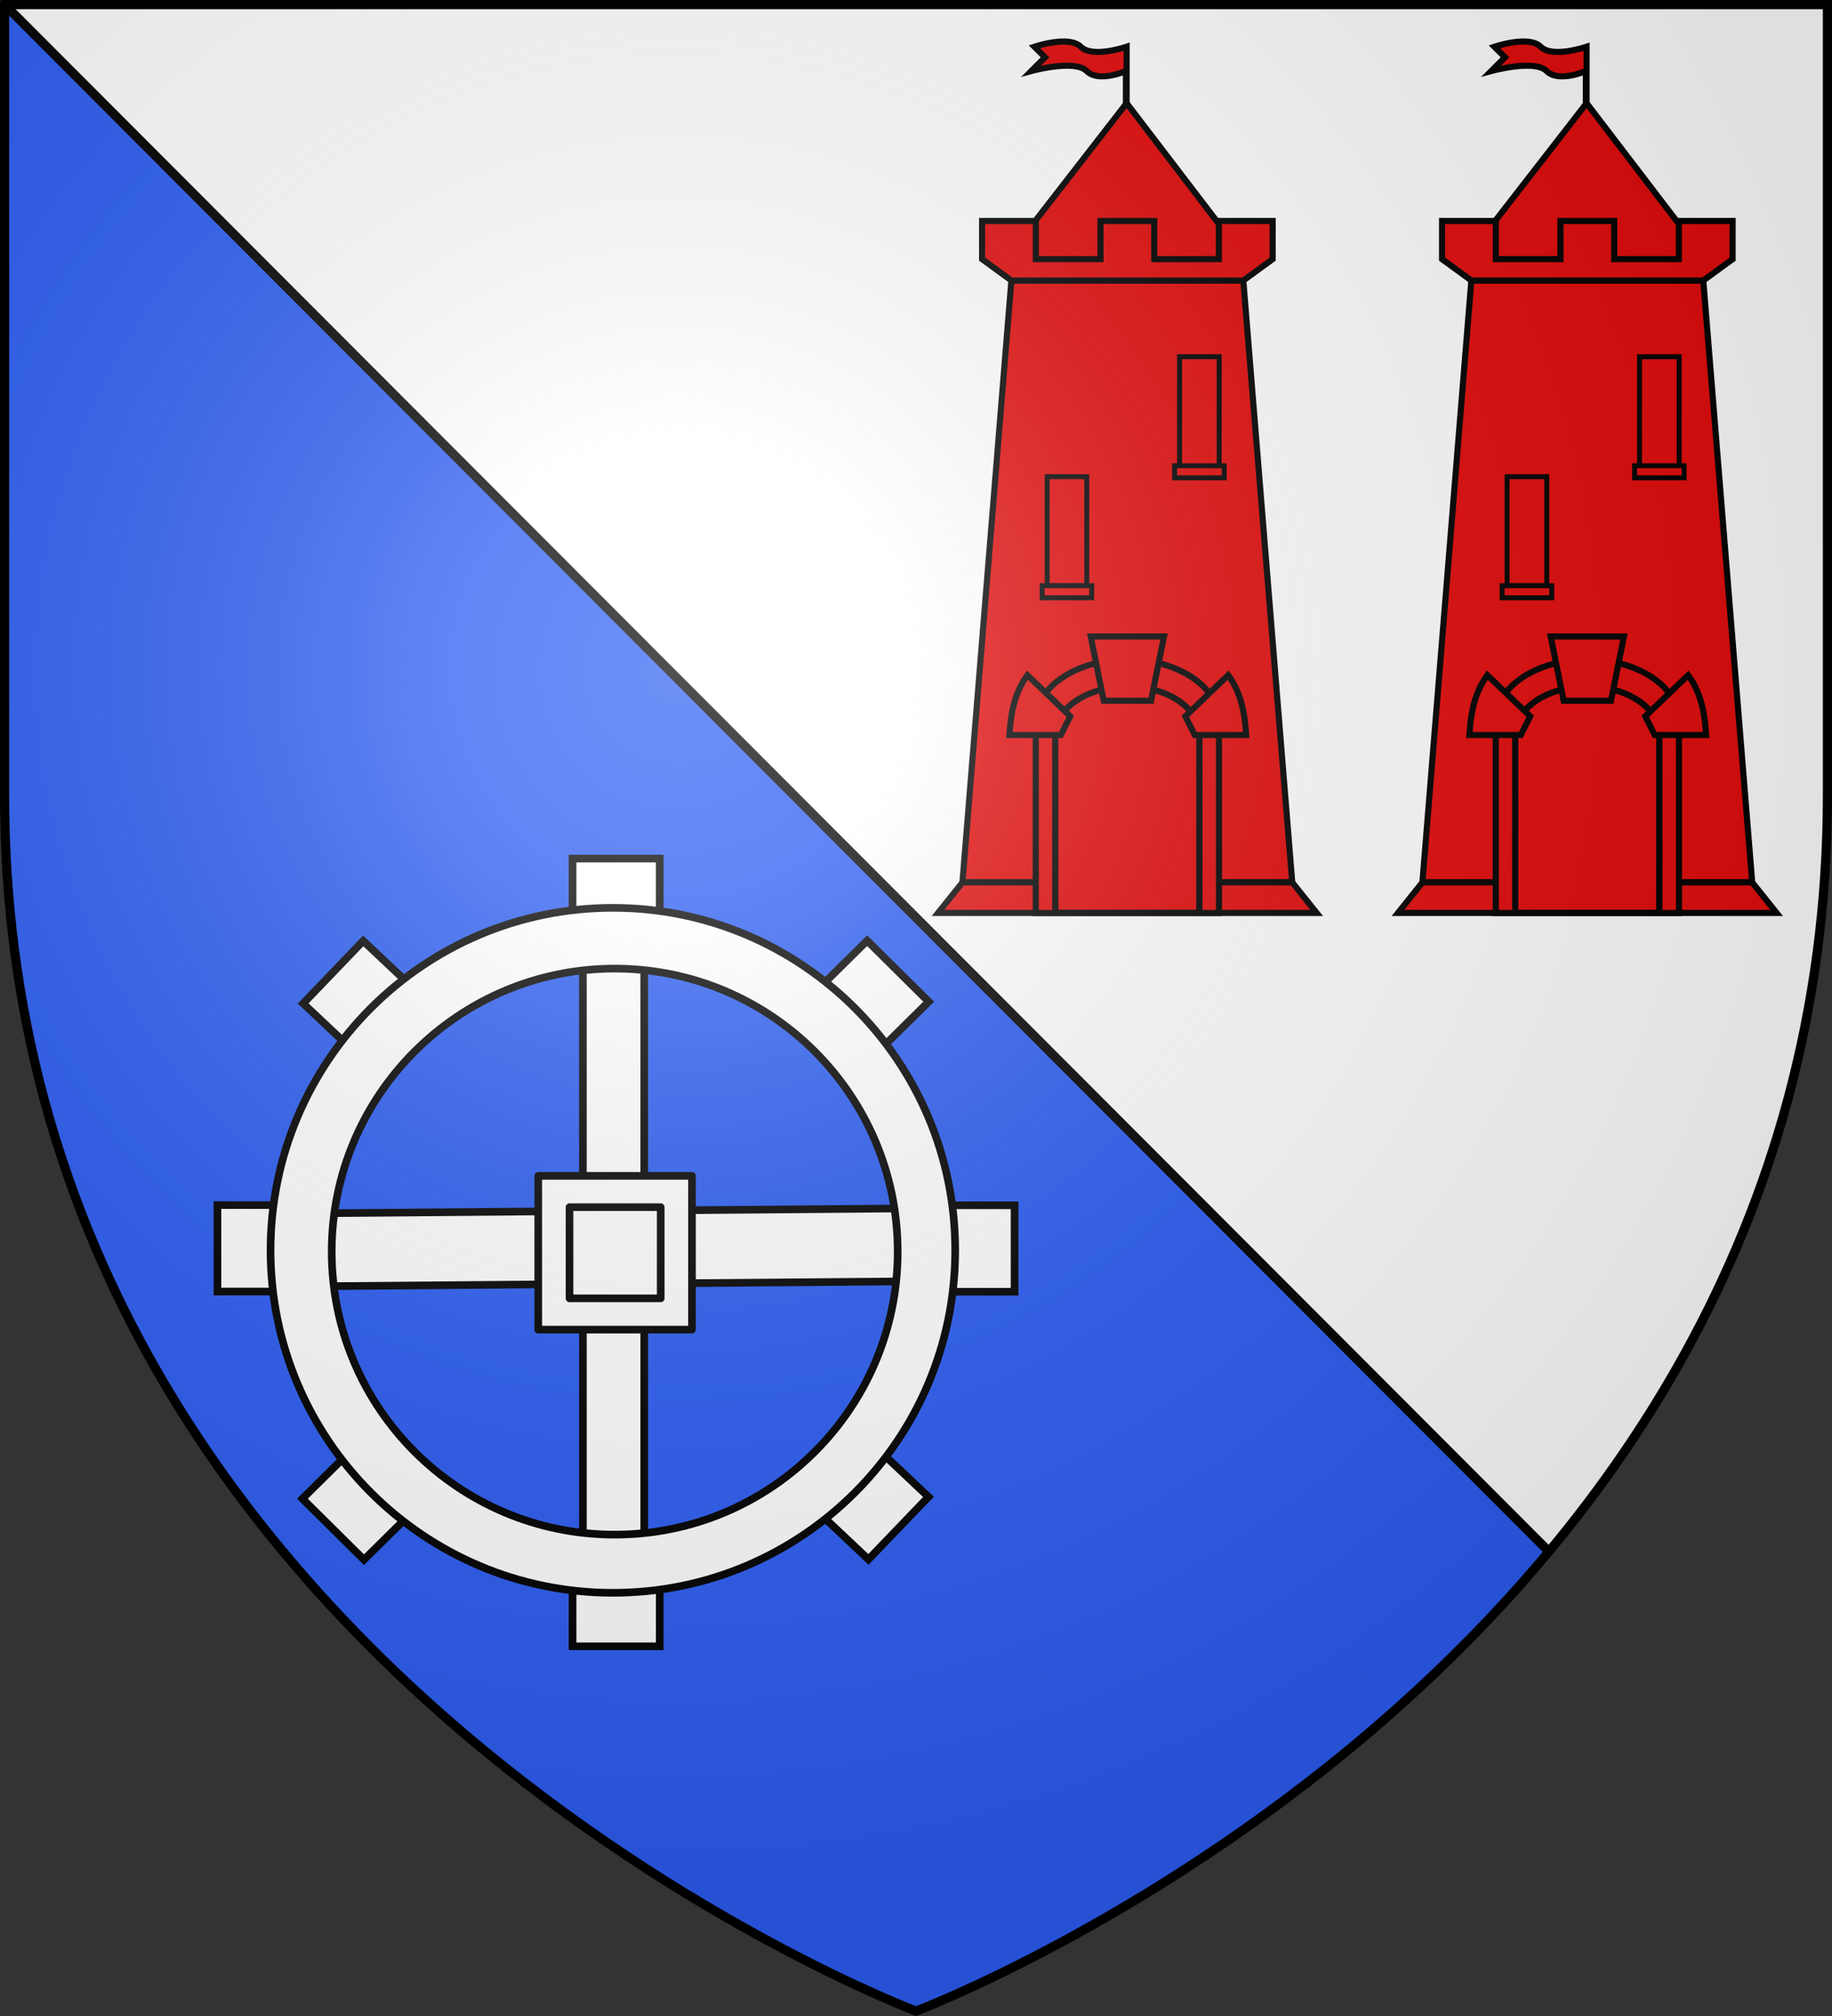 <?xml version="1.0" encoding="UTF-8" standalone="no"?>
<svg xmlns="http://www.w3.org/2000/svg" xmlns:xlink="http://www.w3.org/1999/xlink" width="600" height="660" version="1.0">
  <rect width="100%" height="100%" fill="#333333" stroke="none"/>
  <defs>
    <g id="d">
      <path id="c" d="M 0,0 L 0,1 L 0.5,1 L 0,0 z" transform="rotate(18 3.157 -.5)"/>
      <use width="810" height="540" transform="scale(-1 1)" xlink:href="#c"/>
    </g>
    <g id="e">
      <use width="810" height="540" transform="rotate(72)" xlink:href="#d"/>
      <use width="810" height="540" transform="rotate(144)" xlink:href="#d"/>
    </g>
    <g id="g">
      <path id="f" d="M 0,0 L 0,1 L 0.5,1 L 0,0 z" transform="rotate(18 3.157 -.5)"/>
      <use width="810" height="540" transform="scale(-1 1)" xlink:href="#f"/>
    </g>
    <g id="h">
      <use width="810" height="540" transform="rotate(72)" xlink:href="#g"/>
      <use width="810" height="540" transform="rotate(144)" xlink:href="#g"/>
    </g>
    <g id="k">
      <path id="j" d="M 0,0 L 0,1 L 0.5,1 L 0,0 z" transform="rotate(18 3.157 -.5)"/>
      <use width="810" height="540" transform="scale(-1 1)" xlink:href="#j"/>
    </g>
    <g id="l">
      <use width="810" height="540" transform="rotate(72)" xlink:href="#k"/>
      <use width="810" height="540" transform="rotate(144)" xlink:href="#k"/>
    </g>
    <g id="n">
      <path id="m" d="M 0,0 L 0,1 L 0.5,1 L 0,0 z" transform="rotate(18 3.157 -.5)"/>
      <use width="810" height="540" transform="scale(-1 1)" xlink:href="#m"/>
    </g>
    <g id="o">
      <use width="810" height="540" transform="rotate(72)" xlink:href="#n"/>
      <use width="810" height="540" transform="rotate(144)" xlink:href="#n"/>
    </g>
    <g id="q">
      <path id="p" d="M0 0v1h.5L0 0z" transform="rotate(18 3.157 -.5)"/>
      <use width="810" height="540" transform="scale(-1 1)" xlink:href="#p"/>
    </g>
    <g id="r">
      <use width="810" height="540" transform="rotate(72)" xlink:href="#q"/>
      <use width="810" height="540" transform="rotate(144)" xlink:href="#q"/>
    </g>
    <g id="t">
      <path id="s" d="M0 0v1h.5L0 0z" transform="rotate(18 3.157 -.5)"/>
      <use width="810" height="540" transform="scale(-1 1)" xlink:href="#s"/>
    </g>
    <g id="u">
      <use width="810" height="540" transform="rotate(72)" xlink:href="#t"/>
      <use width="810" height="540" transform="rotate(144)" xlink:href="#t"/>
    </g>
    <g id="w">
      <path id="v" d="M0 0v1h.5L0 0z" transform="rotate(18 3.157 -.5)"/>
      <use width="810" height="540" transform="scale(-1 1)" xlink:href="#v"/>
    </g>
    <g id="x">
      <use width="810" height="540" transform="rotate(72)" xlink:href="#w"/>
      <use width="810" height="540" transform="rotate(144)" xlink:href="#w"/>
    </g>
    <g id="z">
      <path id="y" d="M0 0v1h.5L0 0z" transform="rotate(18 3.157 -.5)"/>
      <use width="810" height="540" transform="scale(-1 1)" xlink:href="#y"/>
    </g>
    <g id="A">
      <use width="810" height="540" transform="rotate(72)" xlink:href="#z"/>
      <use width="810" height="540" transform="rotate(144)" xlink:href="#z"/>
    </g>
    <g id="C">
      <path id="B" d="M0 0v1h.5L0 0z" transform="rotate(18 3.157 -.5)"/>
      <use width="810" height="540" transform="scale(-1 1)" xlink:href="#B"/>
    </g>
    <g id="D">
      <use width="810" height="540" transform="rotate(72)" xlink:href="#C"/>
      <use width="810" height="540" transform="rotate(144)" xlink:href="#C"/>
    </g>
    <g id="F">
      <path id="E" d="M0 0v1h.5L0 0z" transform="rotate(18 3.157 -.5)"/>
      <use width="810" height="540" transform="scale(-1 1)" xlink:href="#E"/>
    </g>
    <g id="G">
      <use width="810" height="540" transform="rotate(72)" xlink:href="#F"/>
      <use width="810" height="540" transform="rotate(144)" xlink:href="#F"/>
    </g>
    <g id="I">
      <path id="H" d="M0 0v1h.5L0 0z" transform="rotate(18 3.157 -.5)"/>
      <use width="810" height="540" transform="scale(-1 1)" xlink:href="#H"/>
    </g>
    <g id="J">
      <use width="810" height="540" transform="rotate(72)" xlink:href="#I"/>
      <use width="810" height="540" transform="rotate(144)" xlink:href="#I"/>
    </g>
    <g id="L">
      <path id="K" d="M0 0v1h.5L0 0z" transform="rotate(18 3.157 -.5)"/>
      <use width="810" height="540" transform="scale(-1 1)" xlink:href="#K"/>
    </g>
    <g id="M">
      <use width="810" height="540" transform="rotate(72)" xlink:href="#L"/>
      <use width="810" height="540" transform="rotate(144)" xlink:href="#L"/>
    </g>
    <g id="O">
      <path id="N" d="M0 0v1h.5L0 0z" transform="rotate(18 3.157 -.5)"/>
      <use width="810" height="540" transform="scale(-1 1)" xlink:href="#N"/>
    </g>
    <g id="P">
      <use width="810" height="540" transform="rotate(72)" xlink:href="#O"/>
      <use width="810" height="540" transform="rotate(144)" xlink:href="#O"/>
    </g>
    <g id="S">
      <path id="R" d="M0 0v1h.5L0 0z" transform="rotate(18 3.157 -.5)"/>
      <use width="810" height="540" transform="scale(-1 1)" xlink:href="#R"/>
    </g>
    <g id="T">
      <use width="810" height="540" transform="rotate(72)" xlink:href="#S"/>
      <use width="810" height="540" transform="rotate(144)" xlink:href="#S"/>
    </g>
    <g id="V">
      <path id="U" d="M0 0v1h.5L0 0z" transform="rotate(18 3.157 -.5)"/>
      <use width="810" height="540" transform="scale(-1 1)" xlink:href="#U"/>
    </g>
    <g id="W">
      <use width="810" height="540" transform="rotate(72)" xlink:href="#V"/>
      <use width="810" height="540" transform="rotate(144)" xlink:href="#V"/>
    </g>
    <g id="Y">
      <path id="X" d="M0 0v1h.5L0 0z" transform="rotate(18 3.157 -.5)"/>
      <use width="810" height="540" transform="scale(-1 1)" xlink:href="#X"/>
    </g>
    <g id="Z">
      <use width="810" height="540" transform="rotate(72)" xlink:href="#Y"/>
      <use width="810" height="540" transform="rotate(144)" xlink:href="#Y"/>
    </g>
    <g id="ac">
      <path id="ab" d="M0 0v1h.5L0 0z" transform="rotate(18 3.157 -.5)"/>
      <use width="810" height="540" transform="scale(-1 1)" xlink:href="#ab"/>
    </g>
    <g id="ad">
      <use width="810" height="540" transform="rotate(72)" xlink:href="#ac"/>
      <use width="810" height="540" transform="rotate(144)" xlink:href="#ac"/>
    </g>
    <g id="af">
      <path id="ae" d="M0 0v1h.5L0 0z" transform="rotate(18 3.157 -.5)"/>
      <use width="810" height="540" transform="scale(-1 1)" xlink:href="#ae"/>
    </g>
    <g id="ag">
      <use width="810" height="540" transform="rotate(72)" xlink:href="#af"/>
      <use width="810" height="540" transform="rotate(144)" xlink:href="#af"/>
    </g>
    <g id="ai">
      <path id="ah" d="M0 0v1h.5L0 0z" transform="rotate(18 3.157 -.5)"/>
      <use width="810" height="540" transform="scale(-1 1)" xlink:href="#ah"/>
    </g>
    <g id="aj">
      <use width="810" height="540" transform="rotate(72)" xlink:href="#ai"/>
      <use width="810" height="540" transform="rotate(144)" xlink:href="#ai"/>
    </g>
    <g id="am">
      <path id="al" d="M0 0v1h.5L0 0z" transform="rotate(18 3.157 -.5)"/>
      <use width="810" height="540" transform="scale(-1 1)" xlink:href="#al"/>
    </g>
    <g id="an">
      <use width="810" height="540" transform="rotate(72)" xlink:href="#am"/>
      <use width="810" height="540" transform="rotate(144)" xlink:href="#am"/>
    </g>
    <path id="b" d="M 2.922,27.672 C 2.922,21.721 5.239,17.829 8.501,16.66 C 9.949,16.141 11.808,16.387 13.519,18.107 C 15.638,20.236 16.255,26.1 10.036,27.228 C 10.694,26.272 10.655,24.147 9.322,23.441 C 8.331,22.916 7.209,23.188 6.646,23.564 C 5.822,24.116 4.917,25.67 4.967,27.672 L 2.922,27.672 z"/>
    <path id="i" d="M 2.922,27.672 C 2.922,21.721 5.239,17.829 8.501,16.66 C 9.949,16.141 11.808,16.387 13.519,18.107 C 15.638,20.236 16.255,26.1 10.036,27.228 C 10.694,26.272 10.655,24.147 9.322,23.441 C 8.331,22.916 7.209,23.188 6.646,23.564 C 5.822,24.116 4.917,25.67 4.967,27.672 L 2.922,27.672 z"/>
    <path id="Q" d="M2.922 27.672c0-5.952 2.317-9.843 5.579-11.012 1.448-.519 3.307-.274 5.019 1.447 2.119 2.129 2.736 7.993-3.484 9.121.658-.956.619-3.082-.714-3.787-.99-.524-2.112-.253-2.675.123-.824.551-1.729 2.106-1.679 4.108H2.922z"/>
    <path id="aa" d="M2.922 27.672c0-5.952 2.317-9.843 5.579-11.012 1.448-.519 3.307-.274 5.019 1.447 2.119 2.129 2.736 7.993-3.484 9.121.658-.956.619-3.082-.714-3.787-.99-.524-2.112-.253-2.675.123-.824.551-1.729 2.106-1.679 4.108H2.922z"/>
    <path id="ak" d="M2.922 27.672c0-5.952 2.317-9.843 5.579-11.012 1.448-.519 3.307-.274 5.019 1.447 2.119 2.129 2.736 7.993-3.484 9.121.658-.956.619-3.082-.714-3.787-.99-.524-2.112-.253-2.675.123-.824.551-1.729 2.106-1.679 4.108H2.922z"/>
    <radialGradient id="ar" cx="221.445" cy="226.331" r="300" fx="221.445" fy="226.331" gradientTransform="matrix(1.353 0 0 1.349 -77.629 -85.747)" gradientUnits="userSpaceOnUse" xlink:href="#a"/>
    <linearGradient id="a">
      <stop offset="0" stop-color="#fff" stop-opacity=".314"/>
      <stop offset=".19" stop-color="#fff" stop-opacity=".251"/>
      <stop offset=".6" stop-color="#6b6b6b" stop-opacity=".125"/>
      <stop offset="1" stop-opacity=".125"/>
    </linearGradient>
  </defs>
  <path fill="#fff" fill-rule="evenodd" d="m 300,658.5 c 0,0 298.5,-112.32 298.5,-397.772 0,-285.452 0,-258.552 0,-258.552 H 1.5 V 260.728 C 1.5,546.18 300,658.5 300,658.5 Z"/>
  <path fill="#2b5df2" d="M 1.5,1.5 V 260.719 C 1.5,546.17 300,658.5 300,658.5 c 0,0 119.117,-42.208 207.187,-150.636 z"/>
  <path fill="none" stroke="#000" stroke-width="3" d="M 1.5,1.5 507.187,507.864"/>
  <g stroke="#000">
    <g id="aq" fill="#e20909" stroke-dasharray="none" stroke-miterlimit="4" stroke-opacity="1" stroke-width="1.991">
      <path d="M 472.859,72.588 513.75,19.906 553.998,72.588 Z" transform="translate(3.819 13.783) scale(1.004)"/>
      <g stroke-width="2.626" transform="matrix(.762 0 0 .762 148.872 25.034)">
        <path d="m 437.014,87.69 h 99.692 l 21.029,258.563 h -141.75 z"/>
        <path d="m 415.985,346.252 h 141.75 l 10.5,13.125 h -162.75 z" opacity=".99"/>
        <path d="m 517.855,359.279 -0.01,-11.468 v -65.092 c 0,-11.407 -13.865,-20.672 -30.975,-20.672 -17.11,0 -31.008,9.265 -31.008,20.672 v 65.092 l 0.01,11.468"/>
        <path d="m 424.428,62.079 v 16.406 l 12.6,9.188 h 99.684 l 12.6,-9.188 v -16.406 h -23.1 v 16.406 h -27.792 v -16.406 h -23.1 v 16.406 h -27.792 v -16.406 z"/>
        <path id="ao" fill-opacity="1" stroke="#000" stroke-dasharray="none" stroke-miterlimit="4" stroke-opacity="1" stroke-width="2.115" d="M509.308 120.393H526.34V167.251H509.308z"/>
        <path id="ap" fill-opacity="1" stroke="#000" stroke-dasharray="none" stroke-miterlimit="4" stroke-opacity="1" stroke-width="2.115" d="M507.179 167.251H528.469V172.449H507.179z"/>
        <path d="m 486.879,250.49 c -21.735,2e-5 -39.375,11.76 -39.375,26.25 v 82.656 h 78.75 v -82.656 c 10e-6,-14.49 -17.64,-26.25 -39.375,-26.25 z m 0,11.563 c 17.11,0 30.977,9.258 30.977,20.664 v 65.078 11.484 h -61.992 v -11.484 -65.078 c 2e-5,-11.407 13.906,-20.664 31.016,-20.664 z"/>
        <path d="m 458.255,282.934 h -22.072 c 0.568,-9.128 2.054,-18.001 7.714,-25.715 l 18.429,17.679 z"/>
        <path d="m 471.12,240.596 5.578,27.604 h 20.344 L 502.62,240.596 Z"/>
        <path d="m 515.855,282.934 h 22.072 c -0.568,-9.128 -2.054,-18.001 -7.714,-25.715 l -18.429,17.679 z"/>
        <use width="100%" height="100%" transform="translate(-56.918 51.537)" xlink:href="#ao"/>
        <use width="100%" height="100%" transform="translate(-56.918 51.537)" xlink:href="#ap"/>
      </g>
      <path d="M 513.75,19.906 V 1.51 c 0,0 -11.147,3.828 -14.975,0 -3.828,-3.828 -15.098,0 -15.098,0 l 3.451,3.451 -4.476,4.475 c 0,0 14.154,-3.909 18.064,0 3.909,3.909 12.796,0 12.796,0 V 19.94 Z" transform="translate(3.819 13.783) scale(1.004)"/>
    </g>
    <use width="100%" height="100%" stroke-width="2" transform="translate(-150.641)" xlink:href="#aq"/>
    <g fill="#fff" stroke-width="3.833">
      <g stroke-width="5.171">
        <path fill-rule="evenodd" stroke-width="5.171" d="m 274.215,-506.183 h 49.457 v 163.322 h -49.457 z" transform="matrix(.002 .483 -.483 .004 56.308 265.15)"/>
        <path fill-rule="evenodd" stroke-width="5.171" d="m 274.215,-254.176 h 49.457 v 163.322 h -49.457 z" transform="matrix(.002 .483 -.483 .004 56.308 265.15)"/>
        <g stroke-linecap="round" stroke-width="5.508">
          <path d="m 263.294,38.83 h 62.628 v 80.522 h -62.628 z" transform="matrix(.456 0 0 .452 67.454 263.538)"/>
          <path d="m 263.294,528.83 h 62.628 v 80.522 h -62.628 z" transform="matrix(.456 0 0 .452 67.454 263.538)"/>
          <path d="m -352.421,8.252 h 62.628 V 88.774 h -62.628 z" transform="matrix(-0 -.452 .456 -0 67.454 263.538)"/>
          <path d="m -352.571,500.252 h 62.628 v 80.522 h -62.628 z" transform="matrix(-0 -.452 .456 -0 67.454 263.538)"/>
          <path d="m -68.234,641.893 h 62.628 v 80.522 h -62.628 z" transform="matrix(.314 -.327 .33 .311 67.454 263.538)"/>
          <path d="M -56.139,149.895 H 6.489 v 80.522 h -62.628 z" transform="matrix(.314 -.327 .33 .311 67.454 263.538)"/>
          <path d="m 405.458,-266.211 h 62.628 v 80.522 h -62.628 z" transform="matrix(.322 .319 -.323 .319 67.454 263.538)"/>
          <path d="m 405.479,225.935 h 62.628 v 80.522 h -62.628 z" transform="matrix(.322 .319 -.323 .319 67.454 263.538)"/>
        </g>
        <path fill-rule="evenodd" d="m 278.66,91.45 h 41.604 V 254.768 h -41.604 z" transform="matrix(.483 0 0 .483 56.308 265.15)"/>
        <path fill-rule="evenodd" d="m 278.66,343.45 h 41.604 v 163.318 h -41.604 z" transform="matrix(.483 0 0 .483 56.308 265.15)"/>
        <path d="m 299,66.375 c -128.205,0 -232.125,103.951 -232.125,232.156 0,128.205 103.92,232.125 232.125,232.125 128.205,0 232.125,-103.92 232.125,-232.125 C 531.125,170.326 427.205,66.375 299,66.375 Z m 1.25,41.188 c 105.97,0 191.875,85.894 191.875,191.844 0,105.949 -85.905,191.812 -191.875,191.812 -105.97,0 -191.906,-85.863 -191.906,-191.812 0,-105.949 85.936,-191.844 191.906,-191.844 z" transform="matrix(.483 0 0 .483 56.308 265.15)"/>
      </g>
      <path fill-rule="evenodd" stroke-linecap="round" stroke-linejoin="round" d="M -39.71,68.143 V 145.357 H 37.503 V 68.143 Z" transform="matrix(.652 0 0 .652 202.178 340.524)"/>
      <path fill-rule="evenodd" stroke-linecap="round" stroke-linejoin="round" d="M -24.004,83.849 H 21.796 V 129.651 H -24.004 Z" transform="matrix(.652 0 0 .652 202.178 340.524)"/>
    </g>
  </g>
  <g>
    <path fill="url(#ar)" fill-rule="evenodd" d="m 300,658.5 c 0,0 298.5,-112.32 298.5,-397.772 0,-285.452 0,-258.552 0,-258.552 H 1.5 V 260.728 C 1.5,546.18 300,658.5 300,658.5 Z"/>
  </g>
  <g>
    <path fill="none" stroke="#000" stroke-width="3" d="M 300,658.397 C 300,658.397 1.5,545.979 1.5,260.278 1.5,-25.423 1.5,1.5 1.5,1.5 H 598.5 V 260.278 c 0,285.701 -298.5,398.119 -298.5,398.119 z"/>
  </g>
</svg>
